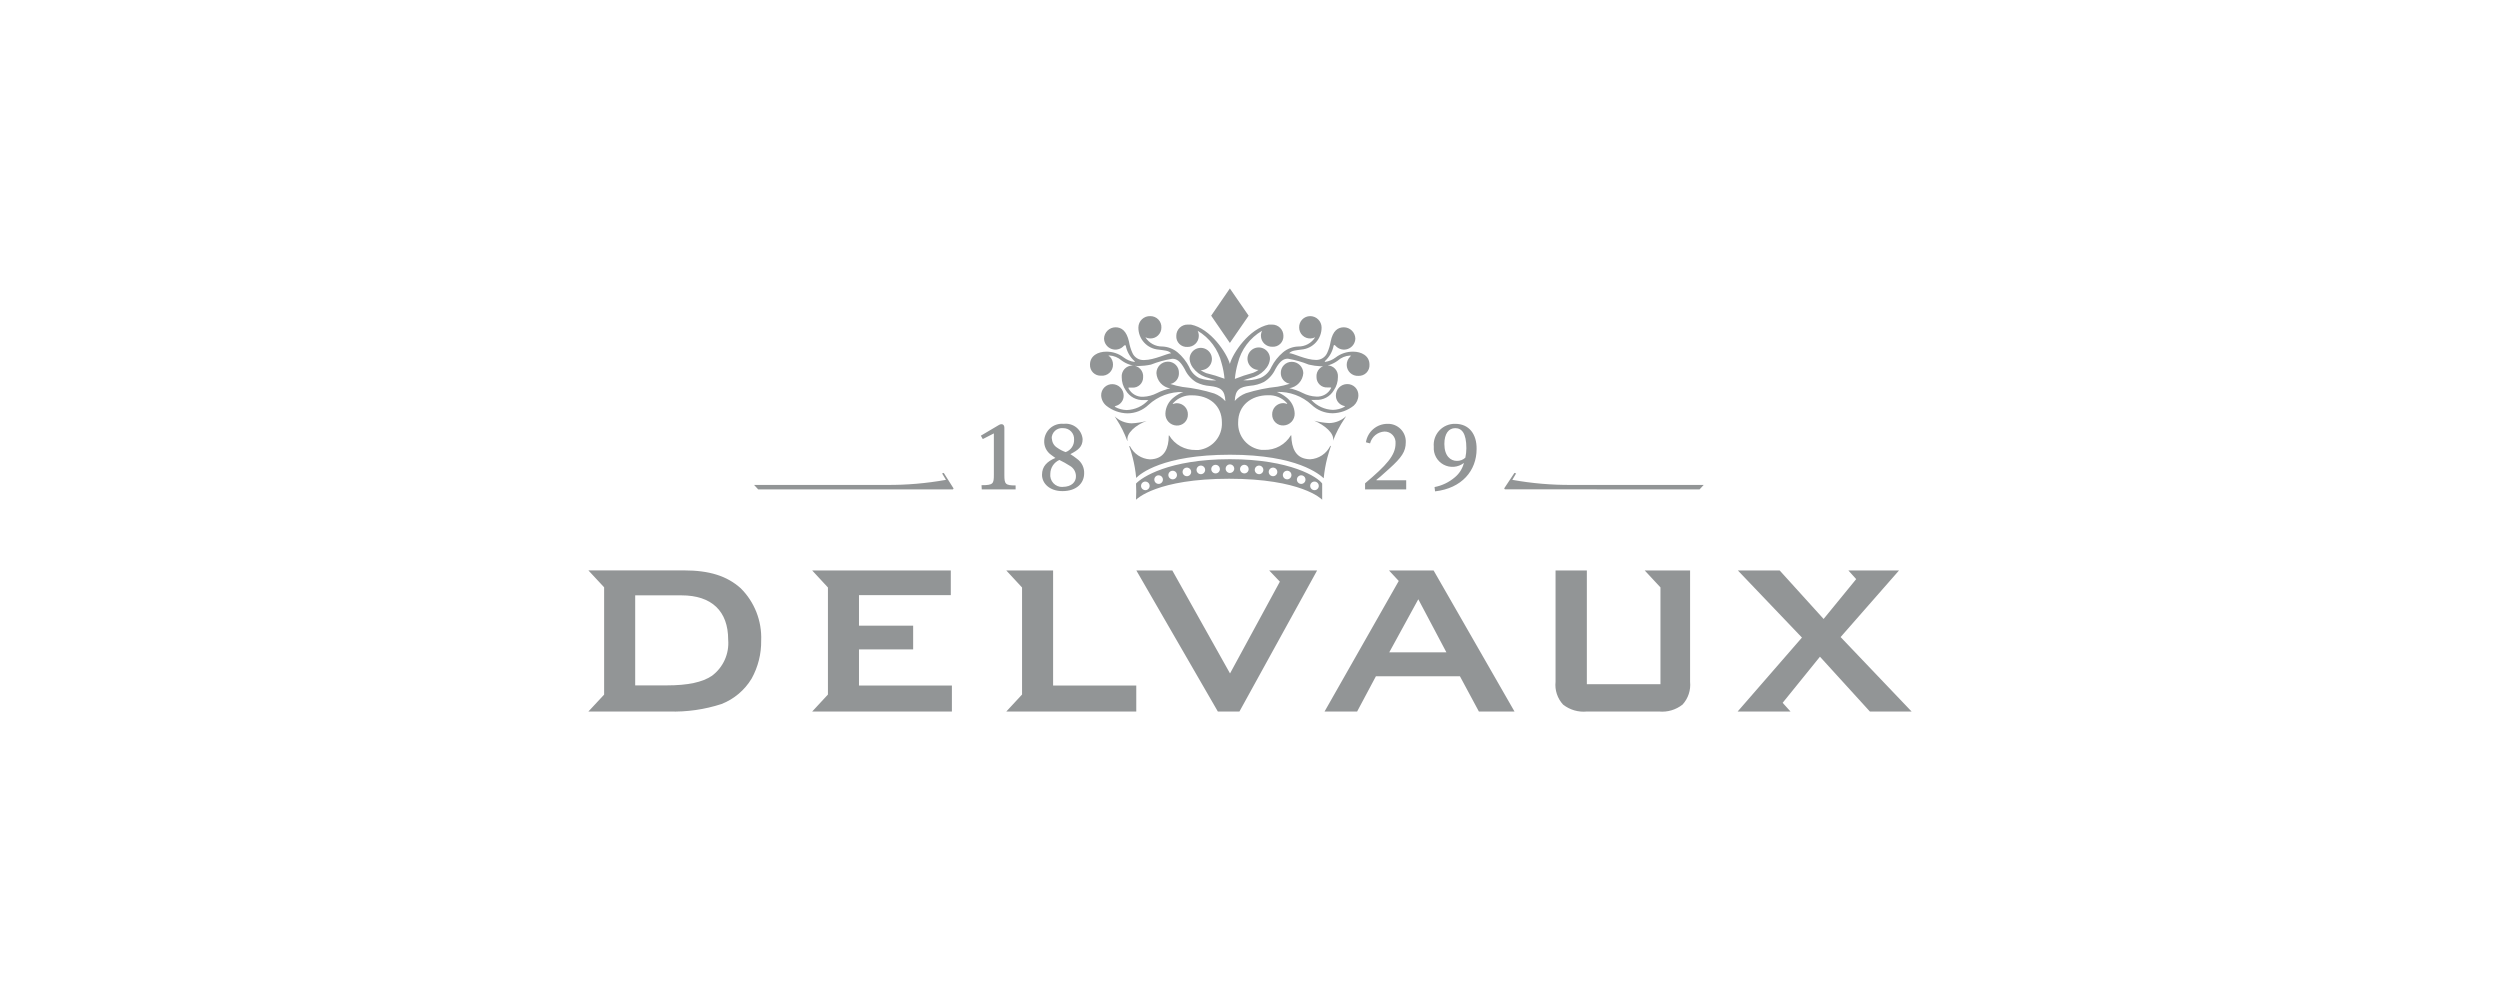<svg width="200" height="80" viewBox="0 0 200 80" fill="none" xmlns="http://www.w3.org/2000/svg">
<g clip-path="url(#clip0_242_20142)">
<path d="M90.205 35.261C90.069 34.665 90.882 33.981 91.728 33.677C91.337 33.784 90.935 33.848 90.53 33.866C90.025 33.856 89.542 33.658 89.176 33.311L89.311 33.528C89.665 34.071 89.955 34.652 90.178 35.261H90.205ZM98.395 36.736C93.501 36.736 91.335 38.192 90.882 38.686C90.904 39.117 90.904 39.548 90.882 39.979C90.949 39.911 92.567 38.3 98.328 38.3C104.088 38.3 105.713 39.911 105.774 39.979V38.686C105.456 38.192 103.256 36.736 98.395 36.736ZM91.626 39.214C91.558 39.214 91.491 39.194 91.434 39.156C91.378 39.118 91.333 39.064 91.307 39.001C91.281 38.938 91.274 38.868 91.288 38.801C91.301 38.734 91.334 38.673 91.382 38.625C91.43 38.576 91.492 38.544 91.559 38.53C91.626 38.517 91.695 38.524 91.758 38.55C91.821 38.576 91.875 38.62 91.913 38.677C91.951 38.734 91.972 38.8 91.972 38.869C91.972 38.914 91.963 38.959 91.945 39.001C91.928 39.043 91.902 39.081 91.87 39.113C91.838 39.145 91.8 39.17 91.758 39.188C91.716 39.205 91.672 39.214 91.626 39.214ZM92.689 38.713C92.621 38.713 92.554 38.693 92.497 38.655C92.44 38.617 92.396 38.563 92.37 38.5C92.344 38.437 92.337 38.367 92.35 38.3C92.364 38.233 92.397 38.172 92.445 38.124C92.493 38.075 92.555 38.043 92.622 38.029C92.689 38.016 92.758 38.023 92.821 38.049C92.884 38.075 92.938 38.119 92.976 38.176C93.014 38.233 93.034 38.3 93.034 38.368C93.034 38.413 93.025 38.458 93.008 38.5C92.991 38.542 92.965 38.58 92.933 38.612C92.901 38.644 92.863 38.669 92.821 38.687C92.779 38.704 92.734 38.713 92.689 38.713ZM93.813 38.348C93.744 38.348 93.678 38.327 93.621 38.289C93.564 38.251 93.52 38.197 93.494 38.134C93.468 38.071 93.461 38.002 93.474 37.935C93.487 37.868 93.52 37.806 93.569 37.758C93.617 37.71 93.678 37.677 93.745 37.664C93.812 37.65 93.882 37.657 93.945 37.683C94.008 37.709 94.062 37.754 94.1 37.81C94.138 37.867 94.158 37.934 94.158 38.002C94.158 38.048 94.149 38.093 94.132 38.134C94.114 38.176 94.089 38.214 94.057 38.246C94.025 38.279 93.987 38.304 93.945 38.321C93.903 38.339 93.858 38.348 93.813 38.348ZM94.95 38.097C94.882 38.097 94.815 38.077 94.758 38.039C94.701 38.001 94.657 37.947 94.631 37.884C94.605 37.821 94.598 37.752 94.611 37.684C94.625 37.617 94.657 37.556 94.706 37.508C94.754 37.459 94.816 37.427 94.883 37.413C94.95 37.4 95.019 37.407 95.082 37.433C95.145 37.459 95.199 37.503 95.237 37.56C95.275 37.617 95.295 37.684 95.295 37.752C95.295 37.843 95.259 37.931 95.194 37.996C95.129 38.061 95.041 38.097 94.95 38.097ZM96.067 37.935C95.999 37.935 95.932 37.914 95.875 37.877C95.818 37.839 95.774 37.785 95.748 37.721C95.722 37.658 95.715 37.589 95.728 37.522C95.742 37.455 95.775 37.394 95.823 37.345C95.871 37.297 95.933 37.264 95.999 37.251C96.067 37.237 96.136 37.244 96.199 37.27C96.262 37.297 96.316 37.341 96.354 37.398C96.392 37.454 96.412 37.521 96.412 37.589C96.412 37.635 96.403 37.68 96.386 37.721C96.368 37.763 96.343 37.801 96.311 37.834C96.279 37.866 96.241 37.891 96.199 37.908C96.157 37.926 96.112 37.935 96.067 37.935ZM97.245 37.874C97.176 37.874 97.11 37.853 97.053 37.816C96.996 37.778 96.952 37.724 96.926 37.661C96.9 37.597 96.893 37.528 96.906 37.461C96.919 37.394 96.952 37.333 97.001 37.284C97.049 37.236 97.11 37.203 97.177 37.19C97.244 37.177 97.314 37.183 97.377 37.209C97.44 37.236 97.494 37.28 97.532 37.337C97.57 37.394 97.59 37.46 97.59 37.529C97.59 37.62 97.554 37.708 97.489 37.773C97.424 37.837 97.336 37.874 97.245 37.874ZM98.395 37.84C98.327 37.84 98.26 37.82 98.204 37.782C98.147 37.744 98.103 37.69 98.076 37.627C98.05 37.564 98.044 37.494 98.057 37.427C98.07 37.36 98.103 37.299 98.151 37.251C98.2 37.202 98.261 37.169 98.328 37.156C98.395 37.143 98.465 37.15 98.528 37.176C98.591 37.202 98.645 37.246 98.683 37.303C98.721 37.36 98.741 37.426 98.741 37.495C98.739 37.585 98.702 37.671 98.637 37.734C98.573 37.798 98.486 37.833 98.395 37.833V37.84ZM99.546 37.874C99.478 37.874 99.411 37.853 99.354 37.816C99.298 37.778 99.253 37.724 99.227 37.661C99.201 37.597 99.194 37.528 99.208 37.461C99.221 37.394 99.254 37.333 99.302 37.284C99.35 37.236 99.412 37.203 99.479 37.19C99.546 37.177 99.615 37.183 99.678 37.209C99.741 37.236 99.795 37.28 99.833 37.337C99.871 37.394 99.891 37.46 99.891 37.529C99.891 37.574 99.882 37.619 99.865 37.661C99.848 37.703 99.822 37.74 99.79 37.773C99.758 37.805 99.72 37.83 99.678 37.847C99.636 37.865 99.592 37.874 99.546 37.874ZM100.724 37.935C100.656 37.935 100.589 37.914 100.532 37.877C100.476 37.839 100.431 37.785 100.405 37.721C100.379 37.658 100.372 37.589 100.385 37.522C100.399 37.455 100.432 37.394 100.48 37.345C100.528 37.297 100.59 37.264 100.657 37.251C100.724 37.237 100.793 37.244 100.856 37.27C100.919 37.297 100.973 37.341 101.011 37.398C101.049 37.454 101.069 37.521 101.069 37.589C101.069 37.635 101.06 37.68 101.043 37.721C101.026 37.763 101 37.801 100.968 37.834C100.936 37.866 100.898 37.891 100.856 37.908C100.814 37.926 100.769 37.935 100.724 37.935ZM101.841 38.097C101.773 38.097 101.706 38.077 101.649 38.039C101.592 38.001 101.548 37.947 101.522 37.884C101.496 37.821 101.489 37.752 101.502 37.684C101.516 37.617 101.549 37.556 101.597 37.508C101.645 37.459 101.707 37.427 101.774 37.413C101.841 37.4 101.91 37.407 101.973 37.433C102.036 37.459 102.09 37.503 102.128 37.56C102.166 37.617 102.186 37.684 102.186 37.752C102.186 37.843 102.15 37.931 102.085 37.996C102.02 38.061 101.933 38.097 101.841 38.097ZM102.971 38.348C102.903 38.348 102.836 38.327 102.78 38.289C102.723 38.251 102.679 38.197 102.653 38.134C102.626 38.071 102.62 38.002 102.633 37.935C102.646 37.868 102.679 37.806 102.727 37.758C102.776 37.71 102.837 37.677 102.904 37.664C102.971 37.65 103.041 37.657 103.104 37.683C103.167 37.709 103.221 37.754 103.259 37.81C103.296 37.867 103.317 37.934 103.317 38.002C103.317 38.094 103.28 38.182 103.216 38.246C103.151 38.311 103.063 38.348 102.971 38.348ZM104.095 38.713C104.027 38.713 103.96 38.693 103.903 38.655C103.847 38.617 103.802 38.563 103.776 38.5C103.75 38.437 103.743 38.367 103.757 38.3C103.77 38.233 103.803 38.172 103.851 38.124C103.899 38.075 103.961 38.043 104.028 38.029C104.095 38.016 104.164 38.023 104.227 38.049C104.29 38.075 104.344 38.119 104.382 38.176C104.42 38.233 104.44 38.3 104.44 38.368C104.44 38.413 104.431 38.458 104.414 38.5C104.397 38.542 104.371 38.58 104.339 38.612C104.307 38.644 104.269 38.669 104.227 38.687C104.185 38.704 104.14 38.713 104.095 38.713ZM105.158 39.214C105.09 39.214 105.023 39.194 104.966 39.156C104.909 39.118 104.865 39.064 104.839 39.001C104.813 38.938 104.806 38.868 104.819 38.801C104.833 38.734 104.866 38.673 104.914 38.625C104.962 38.576 105.024 38.544 105.091 38.53C105.158 38.517 105.227 38.524 105.29 38.55C105.353 38.576 105.407 38.62 105.445 38.677C105.483 38.734 105.503 38.8 105.503 38.869C105.503 38.96 105.467 39.048 105.402 39.113C105.337 39.178 105.249 39.214 105.158 39.214ZM98.389 27.436L99.891 25.256L98.389 23.076L96.893 25.256L98.389 27.436Z" fill="#929596"/>
<path d="M109.558 29.169C109.558 28.438 108.881 28.133 108.265 28.133C107.754 28.122 107.254 28.287 106.85 28.6C106.604 28.786 106.316 28.907 106.011 28.952C105.95 28.952 105.97 28.952 106.011 28.871C106.358 28.551 106.595 28.129 106.688 27.666C106.728 27.524 106.844 27.666 106.844 27.666C106.965 27.802 107.124 27.898 107.3 27.942C107.477 27.987 107.663 27.977 107.834 27.914C108.004 27.851 108.153 27.738 108.258 27.59C108.364 27.442 108.423 27.266 108.428 27.084C108.421 26.845 108.322 26.618 108.151 26.45C107.981 26.282 107.753 26.187 107.514 26.183C107.033 26.183 106.627 26.454 106.451 27.328C106.401 27.631 106.313 27.927 106.187 28.207C106.113 28.385 105.988 28.536 105.828 28.641C105.667 28.746 105.479 28.8 105.287 28.796C104.468 28.796 103.425 28.241 103.134 28.255C103.357 28.025 103.676 28.032 104.116 27.964C104.559 27.928 104.972 27.724 105.271 27.395C105.57 27.066 105.733 26.635 105.727 26.19C105.723 25.95 105.625 25.721 105.454 25.553C105.283 25.384 105.053 25.29 104.813 25.29C104.694 25.29 104.577 25.314 104.468 25.36C104.359 25.406 104.26 25.474 104.178 25.56C104.096 25.645 104.032 25.746 103.99 25.857C103.948 25.967 103.928 26.085 103.933 26.204C103.933 26.322 103.957 26.439 104.003 26.548C104.049 26.656 104.117 26.755 104.203 26.836C104.288 26.918 104.389 26.981 104.5 27.023C104.611 27.064 104.729 27.082 104.847 27.077C104.974 27.074 105.099 27.041 105.212 26.982C105.07 27.212 104.87 27.4 104.633 27.53C104.395 27.659 104.129 27.725 103.858 27.72C103.411 27.735 102.982 27.899 102.64 28.187C102.256 28.512 101.94 28.91 101.712 29.358C101.538 29.759 101.216 30.077 100.812 30.245C100.377 30.392 99.917 30.451 99.458 30.421C99.648 30.36 100.216 30.204 100.359 30.143C100.752 29.997 101.093 29.738 101.34 29.399C101.486 29.201 101.575 28.967 101.597 28.722C101.603 28.543 101.555 28.367 101.46 28.216C101.365 28.065 101.227 27.945 101.064 27.873C100.901 27.8 100.72 27.777 100.544 27.808C100.368 27.838 100.205 27.921 100.076 28.044C99.946 28.168 99.857 28.326 99.818 28.501C99.78 28.675 99.794 28.857 99.859 29.024C99.924 29.19 100.038 29.333 100.184 29.435C100.331 29.537 100.505 29.592 100.684 29.595C100.548 29.688 100.403 29.765 100.25 29.825C99.754 29.958 99.265 30.121 98.788 30.313C98.827 29.889 98.906 29.469 99.025 29.06C99.157 28.519 99.397 28.009 99.731 27.562C100.065 27.116 100.486 26.741 100.968 26.461C100.905 26.587 100.872 26.726 100.873 26.867C100.875 26.985 100.9 27.101 100.947 27.209C100.994 27.317 101.062 27.414 101.147 27.495C101.232 27.576 101.333 27.64 101.442 27.682C101.552 27.724 101.669 27.744 101.787 27.74C101.904 27.748 102.022 27.731 102.132 27.69C102.242 27.649 102.343 27.585 102.426 27.503C102.51 27.42 102.576 27.321 102.618 27.212C102.661 27.102 102.68 26.985 102.674 26.867C102.675 26.748 102.652 26.629 102.606 26.518C102.56 26.408 102.493 26.308 102.407 26.224C102.322 26.14 102.221 26.074 102.11 26.03C101.998 25.985 101.879 25.964 101.76 25.967C101.674 25.959 101.588 25.959 101.503 25.967C99.939 26.278 98.626 28.241 98.389 29.115C98.152 28.248 96.839 26.278 95.275 25.967C95.189 25.959 95.103 25.959 95.018 25.967C94.898 25.964 94.779 25.985 94.668 26.03C94.557 26.074 94.456 26.14 94.37 26.224C94.285 26.308 94.218 26.408 94.172 26.518C94.126 26.629 94.103 26.748 94.104 26.867C94.096 26.986 94.113 27.105 94.155 27.216C94.197 27.327 94.262 27.428 94.346 27.512C94.43 27.596 94.531 27.661 94.642 27.703C94.753 27.744 94.872 27.762 94.991 27.754C95.108 27.758 95.225 27.738 95.335 27.696C95.445 27.654 95.545 27.59 95.63 27.509C95.716 27.427 95.784 27.33 95.831 27.222C95.878 27.114 95.903 26.998 95.904 26.881C95.908 26.735 95.875 26.591 95.81 26.461C96.286 26.742 96.7 27.116 97.029 27.56C97.358 28.004 97.595 28.51 97.725 29.047C97.845 29.456 97.924 29.875 97.962 30.299C97.48 30.119 96.987 29.967 96.487 29.846C96.334 29.785 96.189 29.708 96.053 29.616C96.231 29.617 96.404 29.565 96.552 29.468C96.7 29.37 96.816 29.231 96.884 29.067C96.953 28.904 96.971 28.723 96.937 28.549C96.903 28.375 96.817 28.215 96.692 28.09C96.567 27.965 96.407 27.88 96.233 27.845C96.059 27.811 95.879 27.829 95.715 27.898C95.552 27.966 95.412 28.082 95.314 28.23C95.217 28.378 95.165 28.551 95.167 28.729C95.189 28.974 95.278 29.208 95.424 29.406C95.671 29.745 96.012 30.004 96.405 30.15C96.548 30.204 97.116 30.367 97.306 30.428C96.847 30.458 96.387 30.398 95.952 30.252C95.578 30.066 95.286 29.747 95.133 29.358C94.905 28.91 94.59 28.512 94.205 28.187C93.862 27.902 93.433 27.738 92.987 27.72C92.717 27.725 92.45 27.659 92.213 27.53C91.975 27.4 91.776 27.212 91.633 26.982C91.746 27.042 91.871 27.074 91.999 27.077C92.117 27.082 92.235 27.064 92.345 27.023C92.456 26.981 92.557 26.918 92.642 26.836C92.728 26.755 92.796 26.656 92.842 26.548C92.889 26.439 92.913 26.322 92.912 26.204C92.917 26.085 92.897 25.966 92.855 25.855C92.812 25.744 92.748 25.642 92.665 25.557C92.582 25.472 92.482 25.404 92.373 25.358C92.263 25.312 92.145 25.289 92.026 25.29C91.903 25.285 91.781 25.304 91.667 25.346C91.552 25.389 91.447 25.454 91.358 25.538C91.269 25.622 91.198 25.723 91.148 25.835C91.099 25.947 91.073 26.068 91.071 26.19C91.063 26.641 91.229 27.077 91.534 27.408C91.839 27.74 92.26 27.941 92.709 27.971C93.149 28.038 93.468 28.032 93.691 28.262C93.393 28.262 92.337 28.803 91.538 28.803C91.338 28.818 91.137 28.77 90.966 28.664C90.794 28.558 90.66 28.401 90.584 28.214C90.459 27.933 90.37 27.638 90.32 27.334C90.124 26.461 89.717 26.183 89.237 26.183C88.998 26.187 88.769 26.282 88.599 26.45C88.429 26.618 88.33 26.845 88.323 27.084C88.327 27.266 88.386 27.442 88.492 27.59C88.598 27.738 88.746 27.851 88.917 27.914C89.088 27.977 89.273 27.987 89.45 27.942C89.627 27.898 89.786 27.802 89.907 27.666C89.907 27.666 90.022 27.551 90.063 27.666C90.155 28.129 90.392 28.551 90.74 28.871C90.807 28.925 90.821 28.952 90.74 28.952C90.435 28.907 90.146 28.786 89.9 28.6C89.498 28.288 89.001 28.123 88.492 28.133C87.863 28.133 87.199 28.444 87.199 29.169C87.194 29.287 87.212 29.405 87.255 29.515C87.297 29.625 87.362 29.725 87.446 29.809C87.53 29.892 87.63 29.957 87.74 30C87.85 30.042 87.968 30.061 88.086 30.055C88.208 30.066 88.331 30.051 88.447 30.011C88.563 29.971 88.67 29.907 88.76 29.823C88.849 29.74 88.921 29.639 88.969 29.526C89.018 29.413 89.042 29.291 89.04 29.169C89.042 29.05 89.02 28.932 88.976 28.822C88.932 28.711 88.867 28.611 88.783 28.526L88.709 28.492C88.655 28.451 88.709 28.438 88.756 28.438C89.111 28.459 89.449 28.597 89.717 28.83C90.109 29.122 90.583 29.281 91.071 29.284C91.408 29.277 91.743 29.239 92.073 29.169C92.623 28.951 93.195 28.795 93.779 28.702C94.124 28.702 94.402 28.857 94.774 29.527C94.969 29.962 95.29 30.327 95.695 30.577C96.038 30.752 96.413 30.855 96.798 30.881C97.61 30.976 97.996 31.172 98.03 32.093C97.786 31.819 97.479 31.608 97.136 31.477C96.312 31.218 95.464 31.044 94.605 30.956C94.274 30.902 93.948 30.823 93.63 30.719C93.829 30.677 94.006 30.567 94.132 30.407C94.257 30.247 94.321 30.049 94.314 29.846C94.319 29.727 94.3 29.607 94.258 29.496C94.216 29.384 94.151 29.282 94.068 29.197C93.985 29.111 93.885 29.044 93.775 28.998C93.665 28.952 93.546 28.93 93.427 28.932C93.185 28.934 92.954 29.03 92.783 29.201C92.612 29.372 92.515 29.604 92.513 29.846C92.53 30.146 92.649 30.432 92.851 30.655C93.053 30.878 93.326 31.025 93.623 31.071C93.252 31.151 92.892 31.278 92.554 31.45C92.216 31.624 91.844 31.724 91.464 31.741C91.222 31.758 90.98 31.702 90.769 31.581C90.559 31.461 90.388 31.281 90.279 31.064C90.279 30.996 90.279 30.99 90.381 31.01H90.577C90.69 31.017 90.804 31.001 90.91 30.963C91.017 30.924 91.115 30.864 91.197 30.785C91.279 30.707 91.344 30.613 91.387 30.508C91.431 30.403 91.453 30.291 91.45 30.177C91.461 30.058 91.447 29.939 91.408 29.826C91.37 29.713 91.309 29.609 91.228 29.521C91.148 29.433 91.05 29.363 90.941 29.314C90.831 29.266 90.713 29.241 90.594 29.241C90.475 29.241 90.357 29.266 90.248 29.314C90.138 29.363 90.04 29.433 89.96 29.521C89.879 29.609 89.818 29.713 89.78 29.826C89.741 29.939 89.727 30.058 89.738 30.177C89.735 30.554 89.848 30.923 90.063 31.233C90.21 31.483 90.422 31.687 90.678 31.823C90.934 31.96 91.222 32.023 91.511 32.005C91.631 32.012 91.751 32.012 91.87 32.005C91.649 32.247 91.382 32.443 91.085 32.58C90.787 32.717 90.465 32.793 90.137 32.804C89.81 32.797 89.49 32.711 89.203 32.553C89.149 32.553 89.203 32.492 89.271 32.472C89.452 32.424 89.612 32.316 89.724 32.166C89.837 32.017 89.897 31.834 89.893 31.646C89.895 31.408 89.803 31.179 89.637 31.008C89.471 30.837 89.245 30.738 89.007 30.732C88.886 30.728 88.767 30.748 88.655 30.791C88.543 30.835 88.441 30.901 88.355 30.985C88.269 31.069 88.202 31.17 88.157 31.282C88.112 31.393 88.09 31.513 88.093 31.633C88.1 31.792 88.141 31.947 88.212 32.09C88.283 32.232 88.383 32.358 88.506 32.459C88.985 32.842 89.578 33.056 90.191 33.068C90.819 33.068 91.423 32.825 91.877 32.391C92.631 31.693 93.632 31.323 94.659 31.362C94.387 31.463 94.134 31.607 93.908 31.788C93.706 31.94 93.54 32.135 93.423 32.358C93.306 32.582 93.24 32.829 93.231 33.081C93.222 33.326 93.31 33.565 93.476 33.745C93.642 33.925 93.873 34.032 94.117 34.043C94.236 34.05 94.355 34.033 94.466 33.992C94.578 33.952 94.68 33.888 94.766 33.806C94.852 33.724 94.919 33.625 94.965 33.516C95.011 33.406 95.033 33.288 95.031 33.169C95.035 33.051 95.015 32.932 94.972 32.822C94.929 32.711 94.864 32.61 94.781 32.525C94.699 32.44 94.6 32.372 94.49 32.325C94.381 32.279 94.263 32.255 94.144 32.255C94.052 32.259 93.96 32.277 93.874 32.31C93.813 32.31 93.779 32.31 93.874 32.228C94.064 32.026 94.295 31.868 94.552 31.764C94.809 31.66 95.086 31.613 95.363 31.626C96.717 31.626 97.752 32.418 97.752 33.792C97.778 34.328 97.6 34.854 97.253 35.264C96.906 35.673 96.417 35.936 95.884 35.999C95.808 36.005 95.731 36.005 95.654 35.999C95.23 36.009 94.81 35.907 94.438 35.703C94.065 35.498 93.754 35.199 93.535 34.835H93.501C93.501 35.918 93.116 36.54 92.391 36.703C92.263 36.733 92.131 36.749 91.999 36.75C91.661 36.73 91.335 36.622 91.053 36.435C90.772 36.248 90.544 35.99 90.394 35.688H90.333C90.442 35.979 90.53 36.283 90.611 36.595C90.749 37.132 90.844 37.68 90.895 38.233C91.213 37.908 93.001 36.378 98.402 36.378C103.804 36.378 105.578 37.969 105.896 38.26C105.949 37.705 106.046 37.155 106.187 36.615C106.268 36.31 106.363 36.006 106.464 35.708V35.667H106.424C106.275 35.975 106.046 36.236 105.762 36.426C105.477 36.615 105.147 36.725 104.806 36.743C104.674 36.742 104.542 36.726 104.413 36.696C103.689 36.534 103.324 35.904 103.303 34.828C103.298 34.825 103.292 34.823 103.286 34.823C103.28 34.823 103.275 34.825 103.269 34.828C103.051 35.192 102.739 35.491 102.367 35.696C101.995 35.9 101.575 36.003 101.151 35.992C101.074 35.998 100.997 35.998 100.92 35.992C100.387 35.929 99.898 35.667 99.551 35.257C99.205 34.847 99.026 34.321 99.052 33.785C99.052 32.431 100.101 31.619 101.442 31.619C101.719 31.606 101.995 31.653 102.253 31.757C102.51 31.861 102.741 32.019 102.931 32.222C103.012 32.316 102.972 32.337 102.931 32.303C102.844 32.27 102.753 32.252 102.66 32.249C102.541 32.249 102.424 32.273 102.314 32.319C102.205 32.365 102.106 32.433 102.023 32.518C101.941 32.603 101.876 32.704 101.833 32.815C101.79 32.926 101.77 33.044 101.773 33.163C101.771 33.281 101.794 33.399 101.84 33.509C101.885 33.618 101.953 33.717 102.039 33.799C102.125 33.881 102.227 33.945 102.338 33.986C102.45 34.026 102.569 34.043 102.687 34.036C102.932 34.025 103.163 33.918 103.329 33.738C103.495 33.558 103.583 33.319 103.574 33.075C103.565 32.822 103.499 32.575 103.382 32.351C103.265 32.128 103.099 31.933 102.897 31.782C102.671 31.6 102.418 31.456 102.146 31.355C102.654 31.335 103.162 31.416 103.639 31.593C104.117 31.769 104.555 32.038 104.928 32.384C105.382 32.818 105.985 33.06 106.613 33.061C107.227 33.048 107.819 32.834 108.299 32.452C108.414 32.347 108.507 32.22 108.571 32.078C108.635 31.936 108.669 31.782 108.671 31.626C108.674 31.506 108.652 31.386 108.607 31.275C108.562 31.163 108.495 31.062 108.409 30.978C108.323 30.894 108.221 30.828 108.109 30.784C107.997 30.741 107.878 30.721 107.757 30.726C107.519 30.731 107.293 30.83 107.127 31.001C106.961 31.172 106.869 31.401 106.871 31.64C106.867 31.827 106.927 32.01 107.04 32.16C107.153 32.309 107.312 32.417 107.493 32.465C107.568 32.465 107.622 32.513 107.561 32.547C107.276 32.701 106.958 32.784 106.634 32.79C106.306 32.78 105.984 32.704 105.686 32.566C105.389 32.429 105.122 32.234 104.901 31.991C105.02 31.999 105.14 31.999 105.26 31.991C105.549 32.009 105.837 31.946 106.093 31.81C106.348 31.674 106.561 31.47 106.708 31.22C106.922 30.91 107.036 30.541 107.033 30.164C107.044 30.045 107.029 29.925 106.991 29.812C106.953 29.699 106.892 29.595 106.811 29.507C106.731 29.419 106.633 29.349 106.523 29.301C106.414 29.253 106.296 29.228 106.177 29.228C106.057 29.228 105.939 29.253 105.83 29.301C105.721 29.349 105.623 29.419 105.543 29.507C105.462 29.595 105.401 29.699 105.362 29.812C105.324 29.925 105.31 30.045 105.32 30.164C105.318 30.277 105.34 30.389 105.383 30.493C105.426 30.597 105.491 30.691 105.572 30.769C105.653 30.848 105.75 30.908 105.856 30.947C105.962 30.986 106.074 31.003 106.187 30.996H106.383C106.464 30.996 106.519 30.996 106.485 31.051C106.376 31.268 106.206 31.448 105.995 31.568C105.784 31.688 105.542 31.744 105.3 31.727C104.92 31.71 104.548 31.611 104.21 31.436C103.872 31.264 103.512 31.137 103.141 31.057C103.439 31.015 103.713 30.871 103.917 30.65C104.122 30.43 104.244 30.146 104.264 29.846C104.259 29.606 104.161 29.378 103.99 29.21C103.82 29.042 103.59 28.947 103.351 28.945C103.233 28.944 103.115 28.966 103.006 29.01C102.897 29.055 102.797 29.122 102.715 29.206C102.632 29.29 102.567 29.39 102.524 29.5C102.481 29.61 102.46 29.728 102.464 29.846C102.463 30.05 102.534 30.248 102.666 30.404C102.797 30.56 102.98 30.665 103.181 30.699C102.863 30.802 102.537 30.882 102.207 30.936C101.347 31.024 100.499 31.198 99.675 31.457C99.332 31.587 99.025 31.799 98.781 32.073C98.815 31.152 99.201 30.956 100.013 30.861C100.398 30.835 100.773 30.731 101.117 30.556C101.52 30.311 101.841 29.95 102.037 29.521C102.41 28.844 102.714 28.695 103.032 28.695C103.605 28.793 104.166 28.951 104.704 29.169C105.02 29.243 105.342 29.288 105.666 29.304C106.154 29.302 106.628 29.143 107.02 28.851C107.29 28.61 107.633 28.466 107.994 28.444C108.062 28.444 108.096 28.444 108.042 28.499L107.994 28.553C107.911 28.638 107.846 28.738 107.801 28.849C107.757 28.959 107.735 29.077 107.737 29.196C107.738 29.316 107.763 29.434 107.811 29.544C107.859 29.653 107.929 29.752 108.016 29.834C108.104 29.915 108.207 29.978 108.319 30.019C108.432 30.059 108.552 30.076 108.671 30.069C108.79 30.075 108.91 30.056 109.021 30.012C109.132 29.969 109.233 29.903 109.317 29.818C109.4 29.733 109.465 29.631 109.507 29.519C109.548 29.407 109.566 29.288 109.558 29.169Z" fill="#929596"/>
<path d="M106.641 35.261C106.876 34.643 107.183 34.054 107.554 33.508L107.69 33.291C107.323 33.638 106.84 33.836 106.336 33.846C105.931 33.827 105.529 33.763 105.138 33.657C105.964 34.002 106.783 34.679 106.641 35.261ZM78.541 39.153H81.249V38.835C80.423 38.835 80.349 38.727 80.349 37.989V34.212C80.349 34.029 80.254 33.934 80.125 33.934C80.048 33.934 79.972 33.958 79.909 34.002C79.543 34.212 78.467 34.855 78.467 34.855L78.623 35.126L79.509 34.672V37.969C79.509 38.706 79.462 38.815 78.521 38.815L78.541 39.153ZM86.164 36.709C85.993 36.573 85.814 36.447 85.629 36.33C86.238 36.012 86.61 35.755 86.61 35.132C86.594 34.951 86.542 34.775 86.457 34.614C86.371 34.453 86.254 34.312 86.113 34.197C85.971 34.083 85.808 33.998 85.633 33.949C85.458 33.899 85.275 33.885 85.094 33.907C84.902 33.887 84.707 33.907 84.523 33.966C84.339 34.024 84.168 34.12 84.022 34.247C83.877 34.374 83.758 34.529 83.675 34.704C83.591 34.878 83.544 35.068 83.537 35.261C83.526 35.479 83.57 35.697 83.666 35.893C83.762 36.09 83.906 36.259 84.085 36.385C84.221 36.493 84.356 36.574 84.431 36.635C83.754 36.926 83.361 37.312 83.361 37.989C83.361 38.666 83.964 39.289 84.993 39.289C86.136 39.289 86.732 38.645 86.732 37.867C86.741 37.642 86.694 37.418 86.595 37.216C86.495 37.014 86.347 36.84 86.164 36.709ZM84.133 35.078C84.132 34.961 84.156 34.845 84.203 34.739C84.251 34.632 84.32 34.536 84.407 34.458C84.494 34.38 84.597 34.321 84.708 34.286C84.82 34.25 84.937 34.239 85.053 34.252C85.172 34.25 85.29 34.273 85.4 34.318C85.509 34.364 85.608 34.432 85.69 34.518C85.772 34.604 85.836 34.706 85.876 34.817C85.917 34.929 85.934 35.048 85.927 35.166C85.936 35.384 85.876 35.598 85.754 35.779C85.632 35.959 85.455 36.096 85.25 36.168C85.009 36.083 84.781 35.965 84.573 35.816C84.446 35.738 84.341 35.63 84.268 35.501C84.195 35.372 84.155 35.227 84.153 35.078H84.133ZM84.993 38.957C84.856 38.961 84.72 38.935 84.595 38.882C84.469 38.828 84.356 38.749 84.264 38.648C84.173 38.547 84.104 38.427 84.062 38.297C84.021 38.167 84.008 38.03 84.025 37.894C84.029 37.661 84.099 37.435 84.227 37.24C84.356 37.046 84.536 36.893 84.749 36.797C85.038 36.936 85.318 37.092 85.588 37.265C85.733 37.346 85.854 37.464 85.94 37.606C86.025 37.748 86.072 37.911 86.076 38.077C86.096 38.544 85.737 38.95 85.013 38.95L84.993 38.957ZM109.199 39.153H112.496V38.422H110.12V38.382C110.323 38.219 110.391 38.178 111.156 37.481C112.124 36.608 112.462 36.127 112.462 35.383C112.471 35.188 112.439 34.993 112.368 34.811C112.298 34.629 112.191 34.464 112.054 34.325C111.916 34.187 111.752 34.078 111.57 34.006C111.389 33.934 111.195 33.9 111 33.907C110.583 33.905 110.18 34.053 109.863 34.324C109.546 34.595 109.337 34.971 109.274 35.383L109.605 35.471C109.671 35.211 109.819 34.979 110.025 34.808C110.232 34.638 110.488 34.538 110.756 34.523C110.879 34.521 111.001 34.544 111.115 34.592C111.228 34.64 111.33 34.712 111.413 34.802C111.497 34.892 111.561 34.999 111.6 35.115C111.64 35.231 111.654 35.355 111.643 35.477C111.643 36.432 110.919 37.217 109.206 38.666V39.126L109.199 39.153ZM116.422 33.907C116.184 33.9 115.948 33.944 115.729 34.035C115.509 34.127 115.312 34.264 115.149 34.437C114.987 34.611 114.863 34.816 114.786 35.041C114.709 35.266 114.681 35.505 114.703 35.742C114.681 36.03 114.744 36.319 114.883 36.573C115.022 36.827 115.232 37.035 115.487 37.171C115.742 37.308 116.032 37.368 116.32 37.344C116.609 37.32 116.884 37.212 117.113 37.034C117.001 37.483 116.75 37.883 116.395 38.178C115.929 38.579 115.367 38.849 114.764 38.964L114.804 39.309C116.95 39.065 118.128 37.65 118.128 35.924C118.148 34.733 117.525 33.907 116.422 33.907ZM117.228 36.615C117.044 36.785 116.801 36.877 116.551 36.872C116.043 36.872 115.549 36.479 115.549 35.518C115.549 34.685 115.901 34.252 116.415 34.252C116.93 34.252 117.309 34.631 117.309 35.863C117.308 36.116 117.281 36.368 117.228 36.615ZM126.948 45.638H124.444V54.546C124.409 54.875 124.445 55.208 124.549 55.522C124.653 55.836 124.822 56.124 125.046 56.367C125.585 56.791 126.266 56.99 126.948 56.922H132.722C133.398 56.986 134.072 56.787 134.604 56.367C134.827 56.123 134.997 55.835 135.1 55.521C135.204 55.208 135.24 54.875 135.207 54.546V45.638H131.578L132.837 46.992V54.736H126.948V45.638ZM93.786 45.638H90.909L97.428 56.922H99.154L105.368 45.638H101.537L102.389 46.532L98.402 53.876L93.786 45.638ZM81.764 46.999V55.562L80.504 56.922H90.902V54.844H84.248V45.638H80.504L81.764 46.999ZM66.235 46.999V55.562L64.976 56.922H76.152V54.844H68.719V51.954H73.052V50.052H68.719V47.608H76.064V45.638H64.976L66.235 46.999ZM59.256 47.06C58.159 46.078 56.758 45.631 54.707 45.631H47.071L48.33 46.985V55.569L47.071 56.922H53.529C54.952 56.965 56.372 56.761 57.726 56.32C58.728 55.925 59.573 55.212 60.129 54.289C60.647 53.356 60.911 52.303 60.894 51.236C60.925 50.465 60.796 49.695 60.514 48.976C60.232 48.257 59.804 47.604 59.256 47.06ZM56.954 54.066C56.189 54.58 55.039 54.831 53.326 54.831H50.815V47.628H54.517C56.934 47.628 58.254 48.887 58.254 51.175C58.301 51.728 58.206 52.283 57.979 52.789C57.751 53.295 57.399 53.734 56.954 54.066ZM114.689 45.638H111.122L111.9 46.477L105.964 56.922H108.57L110.073 54.1H116.794L118.311 56.922H121.161L114.689 45.638ZM111.142 52.184L113.464 47.94L115.711 52.184H111.142ZM147.249 50.965L151.92 45.638H147.872L148.495 46.329L145.889 49.517L142.375 45.638H139.031L144.156 51.006L139.011 56.922H143.242L142.612 56.225L145.597 52.536L149.591 56.922H152.929L147.249 50.965ZM76.233 39.153L76.287 39.079L75.502 37.833L75.367 37.874L75.678 38.388C74.114 38.669 72.528 38.805 70.94 38.794H60.325L60.657 39.153H76.233ZM135.965 39.153L136.297 38.794H125.723C124.134 38.805 122.548 38.669 120.985 38.388L121.289 37.874L121.154 37.833L120.335 39.072L120.389 39.146L135.965 39.153Z" fill="#929596"/>
</g>
<defs>
<clipPath id="clip0_242_20142">
<rect width="105.857" height="33.846" fill="white" transform="translate(47.071 23.076)"/>
</clipPath>
</defs>
</svg>
